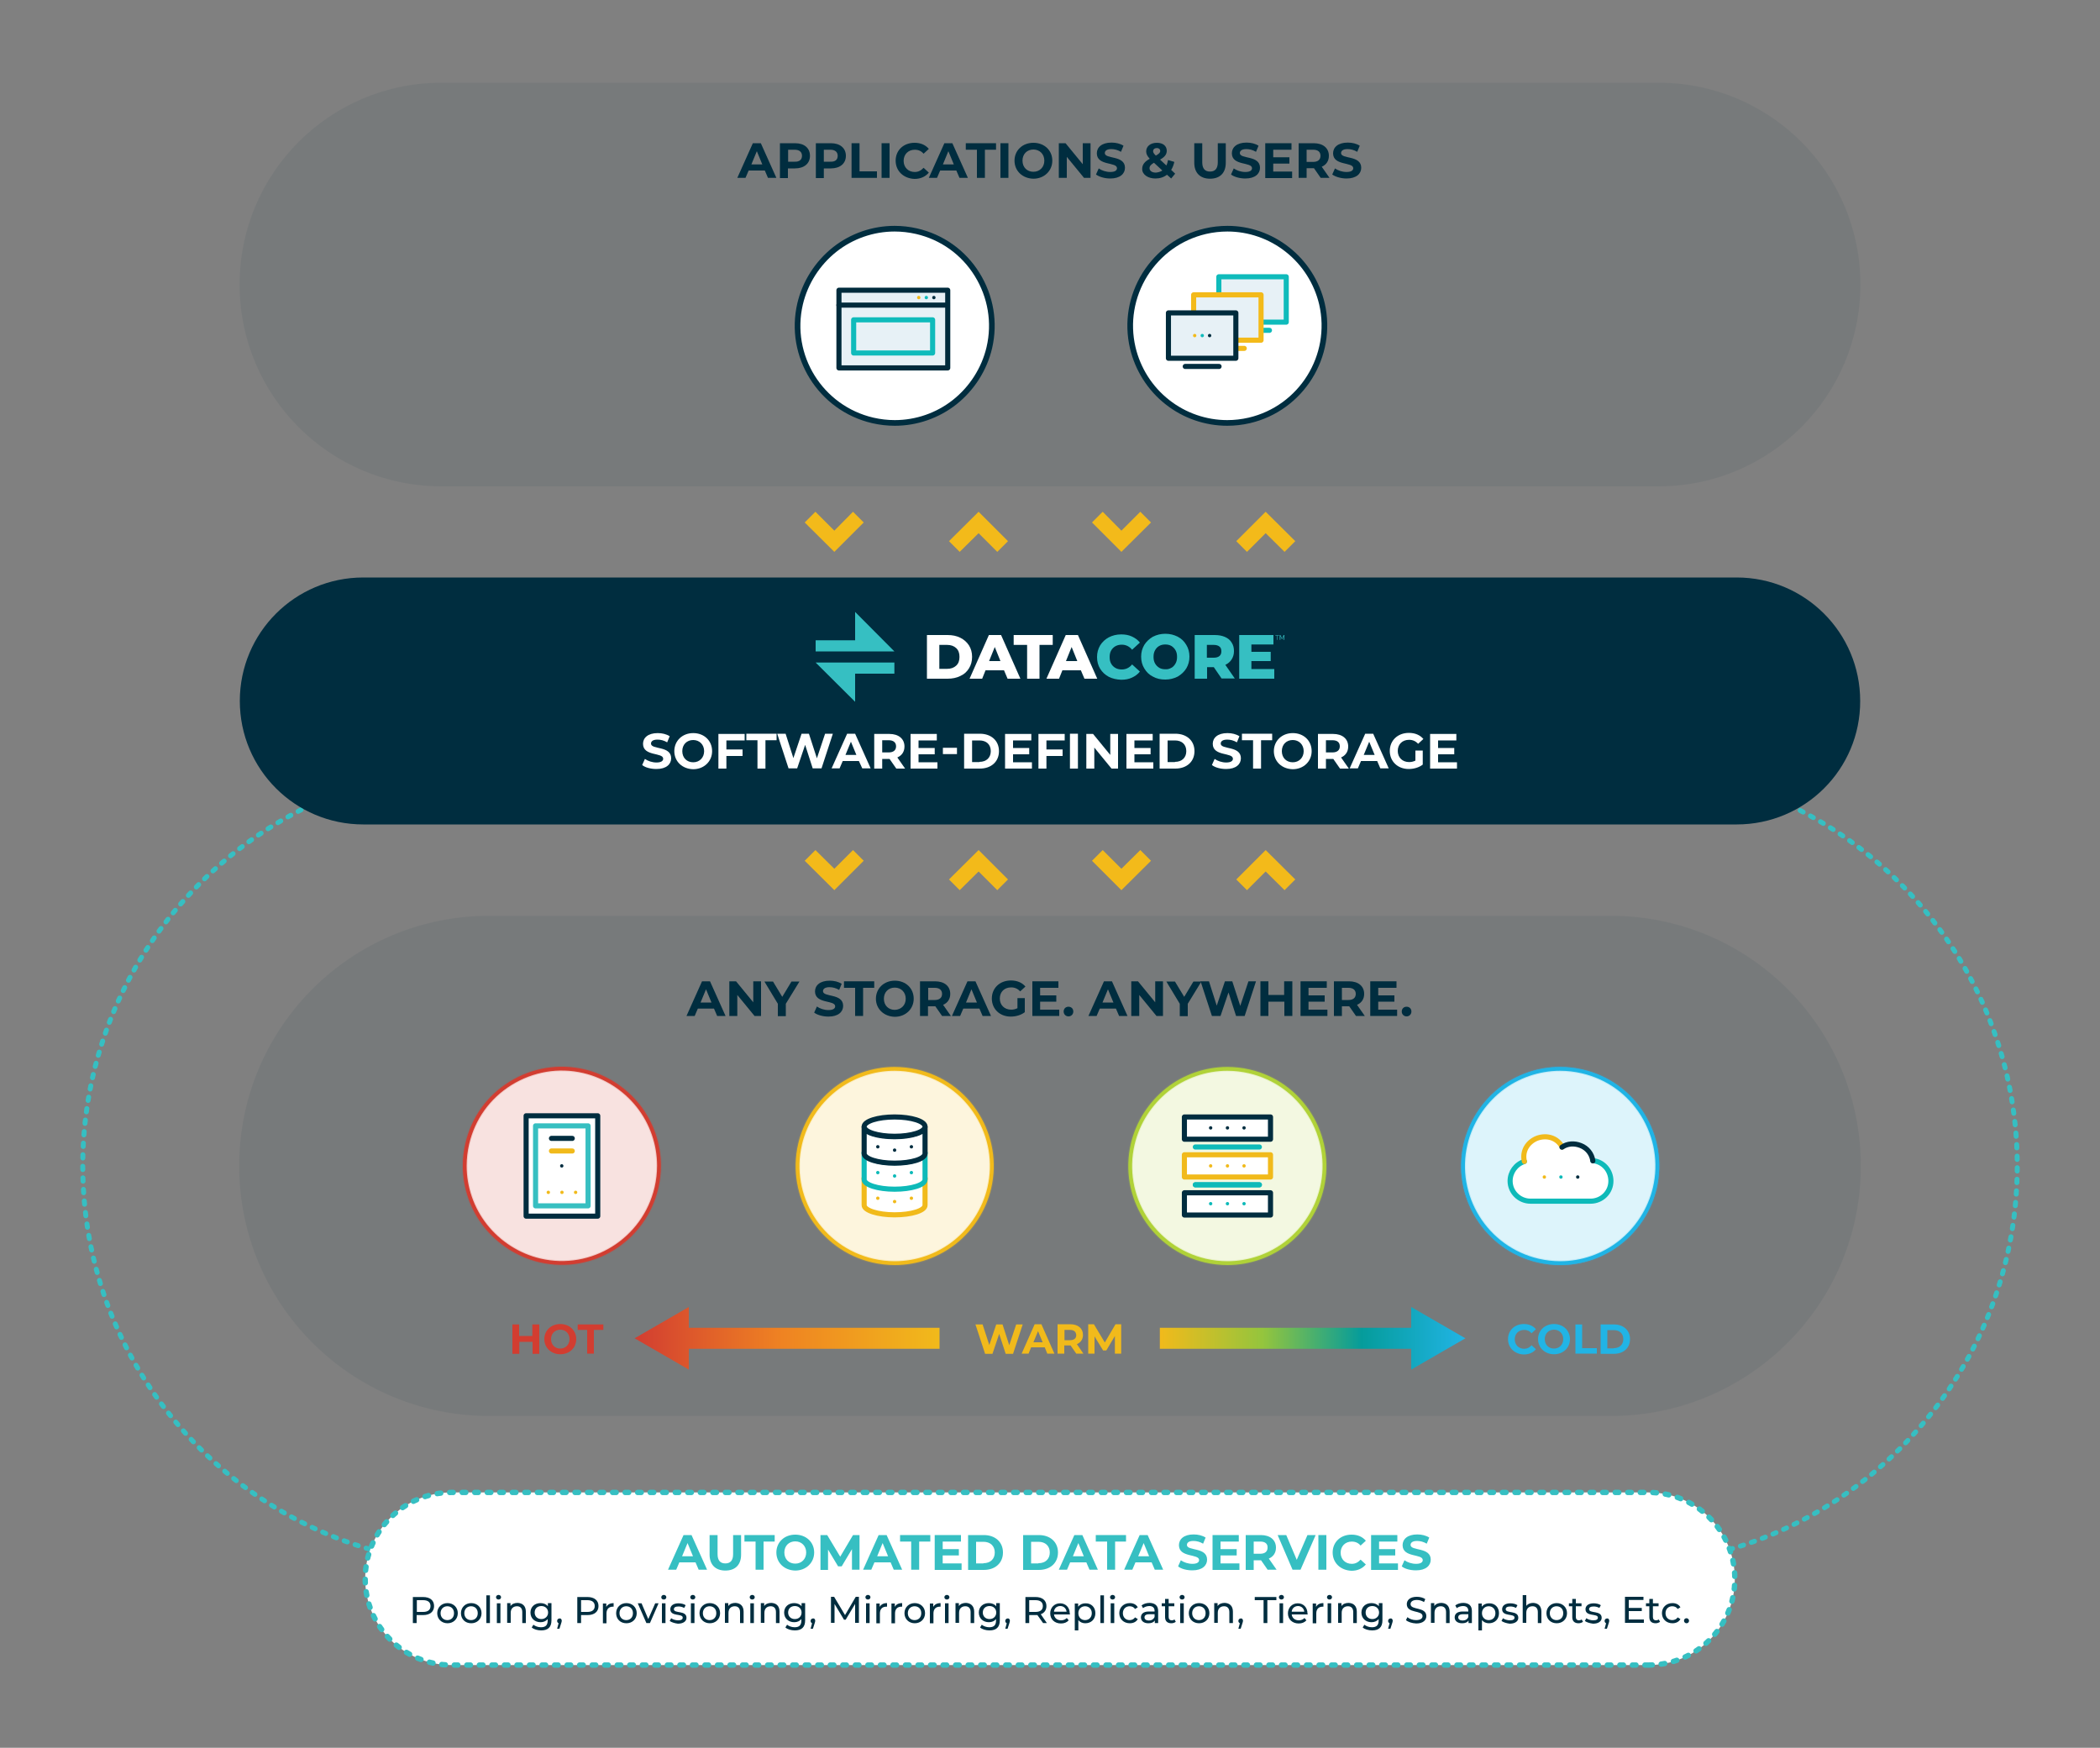 <?xml version="1.0" encoding="UTF-8"?> <!-- Generator: Adobe Illustrator 24.3.0, SVG Export Plug-In . SVG Version: 6.00 Build 0) --> <svg xmlns="http://www.w3.org/2000/svg" xmlns:xlink="http://www.w3.org/1999/xlink" version="1.1" x="0px" y="0px" viewBox="0 0 1000 832.3" style="enable-background:new 0 0 1000 832.3;" xml:space="preserve"><rect x="0" y="0" width="1000" height="832.3" fill="#808080" stroke="none"/> <style type="text/css"> .st0{fill:none;stroke:#36BFC2;stroke-width:2.36;stroke-linecap:round;stroke-miterlimit:10;stroke-dasharray:1.575,3.937;} .st1{opacity:7.000000e-02;fill:#002D3F;} .st2{fill:#FFFFFF;stroke:#002D3F;stroke-width:2.695;stroke-linecap:round;stroke-linejoin:round;stroke-miterlimit:10;} .st3{fill:#E7F1F6;stroke:#002B3C;stroke-width:2.43;stroke-linecap:round;stroke-linejoin:round;stroke-miterlimit:10;} .st4{fill:#E7F1F6;stroke:#0FBBBB;stroke-width:2.43;stroke-linecap:round;stroke-linejoin:round;stroke-miterlimit:10;} .st5{fill:#F3BA1A;} .st6{fill:#002D3F;} .st7{fill:#0FBBBB;} .st8{fill:#F6F7F9;} .st9{fill:#E7F1F6;stroke:#F3BA1A;stroke-width:2.43;stroke-linecap:round;stroke-linejoin:round;stroke-miterlimit:10;} .st10{fill:#FFFFFF;stroke:#002D3F;stroke-width:2.43;stroke-linecap:round;stroke-linejoin:round;stroke-miterlimit:10;} .st11{fill:#FFFFFF;} .st12{fill:#36BFC2;} .st13{fill:#FFFFFF;stroke:#D23D31;stroke-width:1.797;stroke-miterlimit:10;} .st14{opacity:0.15;fill:#D23D31;stroke:#D23D31;stroke-width:2.678;stroke-miterlimit:10;} .st15{fill:#FFFFFF;stroke:#002D3F;stroke-width:2.43;stroke-linecap:round;stroke-linejoin:round;stroke-miterlimit:10;} .st16{fill:none;stroke:#37BFC1;stroke-width:2.43;stroke-linecap:round;stroke-linejoin:round;stroke-miterlimit:10;} .st17{fill:none;stroke:#002D3F;stroke-width:2.43;stroke-linecap:round;stroke-linejoin:round;stroke-miterlimit:10;} .st18{fill:none;stroke:#F1BA1B;stroke-width:2.43;stroke-linecap:round;stroke-linejoin:round;stroke-miterlimit:10;} .st19{fill:#F1BA1B;} .st20{fill:#FFFFFF;stroke:#F1BA1B;stroke-width:1.797;stroke-miterlimit:10;} .st21{opacity:0.15;fill:#F1BA1B;stroke:#F1BA1B;stroke-width:2.678;stroke-miterlimit:10;} .st22{fill-rule:evenodd;clip-rule:evenodd;fill:#FFFFFF;stroke:#F1BA1B;stroke-width:2.43;stroke-linecap:round;stroke-linejoin:round;stroke-miterlimit:10;} .st23{fill-rule:evenodd;clip-rule:evenodd;fill:#E7F0F5;stroke:#F1BA1B;stroke-width:2.43;stroke-linecap:round;stroke-linejoin:round;stroke-miterlimit:10;} .st24{fill-rule:evenodd;clip-rule:evenodd;fill:#FFFFFF;stroke:#0EBAB9;stroke-width:2.43;stroke-linecap:round;stroke-linejoin:round;stroke-miterlimit:10;} .st25{fill-rule:evenodd;clip-rule:evenodd;fill:#E7F0F5;stroke:#0EBAB9;stroke-width:2.43;stroke-linecap:round;stroke-linejoin:round;stroke-miterlimit:10;} .st26{fill-rule:evenodd;clip-rule:evenodd;fill:#FFFFFF;stroke:#002D3F;stroke-width:2.43;stroke-linecap:round;stroke-linejoin:round;stroke-miterlimit:10;} .st27{fill:#0EBAB9;} .st28{fill:#FFFFFF;stroke:#B0D238;stroke-width:1.797;stroke-miterlimit:10;} .st29{opacity:0.15;fill:#B0D238;stroke:#B0D238;stroke-width:2.678;stroke-miterlimit:10;} .st30{fill:none;stroke:#0EBAB9;stroke-width:2.43;stroke-linecap:round;stroke-linejoin:round;stroke-miterlimit:10;} .st31{fill:#FFFFFF;stroke:#F1BA1B;stroke-width:2.43;stroke-linecap:round;stroke-linejoin:round;stroke-miterlimit:10;} .st32{fill:#FFFFFF;stroke:#5992CD;stroke-width:1.797;stroke-miterlimit:10;} .st33{fill:#FFFFFF;stroke:#21B4E5;stroke-width:1.797;stroke-miterlimit:10;} .st34{opacity:0.15;fill:#21B4E5;stroke:#21B4E5;stroke-width:2.678;stroke-miterlimit:10;} .st35{fill:#FFFFFF;stroke:#36BFC2;stroke-width:2.558;stroke-linecap:round;stroke-miterlimit:10;stroke-dasharray:1.705,4.263;} .st36{fill:#21B4E5;} .st37{fill:#D23D31;} .st38{fill:url(#SVGID_1_);} .st39{fill:url(#SVGID_2_);} </style> <g id="Layer_2"> </g> <g id="Layer_1"> <g> <g> <path class="st0" d="M770.4,745.4H229.6c-105,0-190.2-85.2-190.2-190.2v0c0-105,85.2-190.2,190.2-190.2h540.8 c105,0,190.2,85.2,190.2,190.2v0C960.6,660.2,875.4,745.4,770.4,745.4z"></path> </g> <g> <path class="st1" d="M767,674.3H233c-65.8,0-119.1-53.3-119.1-119.1v0c0-65.8,53.3-119.1,119.1-119.1H767 c65.8,0,119.1,53.3,119.1,119.1v0C886.2,621,832.8,674.3,767,674.3z"></path> </g> <path class="st1" d="M789.8,231.6H210.2c-53.1,0-96.1-43-96.1-96.1v0c0-53.1,43-96.1,96.1-96.1h579.6c53.1,0,96.1,43,96.1,96.1v0 C885.9,188.5,842.9,231.6,789.8,231.6z"></path> <g> <path class="st2" d="M426,108.9c-10.3,0-20.4,3.5-28.5,9.9c-8.2,6.5-14.1,15.7-16.5,25.9c-5.8,24.8,9.7,49.7,34.6,55.5 c3.5,0.8,7,1.2,10.5,1.2c10.3,0,20.4-3.5,28.5-9.9c8.2-6.5,14.1-15.7,16.5-25.9c2.8-12,0.7-24.4-5.8-34.9 c-6.5-10.5-16.7-17.8-28.8-20.6C433,109.3,429.5,108.9,426,108.9L426,108.9"></path> <g> <rect x="399.5" y="138.2" class="st3" width="51.8" height="37"></rect> <line class="st3" x1="399.5" y1="145.3" x2="451.2" y2="145.3"></line> <rect x="406.5" y="152.3" class="st4" width="37.6" height="15.8"></rect> <circle class="st5" cx="437.5" cy="141.7" r="0.8"></circle> <circle class="st6" cx="444.7" cy="141.7" r="0.8"></circle> <circle class="st7" cx="441.1" cy="141.7" r="0.8"></circle> </g> </g> <g> <path class="st2" d="M584.5,108.9L584.5,108.9c-3.5,0-7.1,0.4-10.5,1.2c-12,2.8-22.2,10.1-28.8,20.6c-6.5,10.5-8.6,22.9-5.8,34.9 c2.4,10.2,8.2,19.4,16.5,25.9c8.1,6.4,18.2,9.9,28.5,9.9c3.5,0,7-0.4,10.5-1.2c24.8-5.8,40.3-30.7,34.6-55.5 c-2.4-10.2-8.2-19.4-16.5-25.9C604.9,112.4,594.8,108.9,584.5,108.9"></path> <g> <circle class="st8" cx="570.1" cy="166.8" r="0.5"></circle> <rect x="580.4" y="131.8" class="st4" width="32.1" height="21.6"></rect> <line class="st4" x1="588.4" y1="157.3" x2="604.5" y2="157.3"></line> <rect x="568.4" y="140.4" class="st9" width="32.1" height="21.6"></rect> <line class="st9" x1="576.4" y1="165.9" x2="592.5" y2="165.9"></line> <rect x="556.4" y="149" class="st3" width="32.1" height="21.6"></rect> <g> <circle class="st5" cx="568.9" cy="159.8" r="0.8"></circle> <circle class="st6" cx="576" cy="159.8" r="0.8"></circle> <circle class="st7" cx="572.5" cy="159.8" r="0.8"></circle> </g> <line class="st10" x1="564.4" y1="174.5" x2="580.5" y2="174.5"></line> </g> </g> <g> <g> <path class="st6" d="M364.2,81.2h-7.7l-1.5,3.5h-3.9l7.4-16.5h3.8l7.4,16.5h-4L364.2,81.2z M363,78.3l-2.6-6.3l-2.6,6.3H363z"></path> <path class="st6" d="M385.7,74.2c0,3.7-2.8,6-7.2,6h-3.3v4.6h-3.8V68.2h7.2C383,68.2,385.7,70.5,385.7,74.2z M381.9,74.2 c0-1.8-1.2-2.9-3.5-2.9h-3.1v5.7h3.1C380.7,77.1,381.9,76,381.9,74.2z"></path> <path class="st6" d="M402.8,74.2c0,3.7-2.8,6-7.2,6h-3.3v4.6h-3.8V68.2h7.2C400,68.2,402.8,70.5,402.8,74.2z M398.9,74.2 c0-1.8-1.2-2.9-3.5-2.9h-3.1v5.7h3.1C397.8,77.1,398.9,76,398.9,74.2z"></path> <path class="st6" d="M405.5,68.2h3.8v13.4h8.3v3.1h-12.1V68.2z"></path> <path class="st6" d="M419.8,68.2h3.8v16.5h-3.8V68.2z"></path> <path class="st6" d="M426.5,76.5c0-5,3.8-8.5,9-8.5c2.9,0,5.2,1,6.8,2.9l-2.5,2.3c-1.1-1.3-2.5-1.9-4.2-1.9 c-3.1,0-5.3,2.2-5.3,5.3c0,3.1,2.2,5.3,5.3,5.3c1.7,0,3-0.7,4.2-2l2.5,2.3c-1.6,1.9-3.9,3-6.8,3C430.3,85,426.5,81.5,426.5,76.5 z"></path> <path class="st6" d="M455.4,81.2h-7.7l-1.5,3.5h-3.9l7.4-16.5h3.8l7.4,16.5h-4L455.4,81.2z M454.2,78.3l-2.6-6.3l-2.6,6.3H454.2 z"></path> <path class="st6" d="M465.2,71.3h-5.3v-3.1h14.4v3.1h-5.3v13.4h-3.8V71.3z"></path> <path class="st6" d="M476.4,68.2h3.8v16.5h-3.8V68.2z"></path> <path class="st6" d="M483.1,76.5c0-4.9,3.8-8.5,9-8.5c5.2,0,9,3.6,9,8.5c0,4.9-3.9,8.6-9,8.6C486.9,85,483.1,81.4,483.1,76.5z M497.3,76.5c0-3.1-2.2-5.3-5.2-5.3c-3,0-5.2,2.1-5.2,5.3s2.2,5.3,5.2,5.3C495.1,81.8,497.3,79.6,497.3,76.5z"></path> <path class="st6" d="M519.3,68.2v16.5h-3.1l-8.2-10v10h-3.8V68.2h3.2l8.2,10v-10H519.3z"></path> <path class="st6" d="M521.9,83.1l1.3-2.9c1.4,1,3.5,1.7,5.5,1.7c2.3,0,3.2-0.8,3.2-1.8c0-3.1-9.6-1-9.6-7.1c0-2.8,2.3-5.1,7-5.1 c2.1,0,4.2,0.5,5.7,1.5l-1.2,2.9c-1.5-0.9-3.1-1.3-4.6-1.3c-2.3,0-3.1,0.9-3.1,1.9c0,3,9.6,0.9,9.6,7c0,2.8-2.3,5.1-7,5.1 C526,85,523.4,84.2,521.9,83.1z"></path> <path class="st6" d="M557.7,85l-2-1.8c-1.5,1.2-3.4,1.8-5.5,1.8c-3.6,0-6.3-1.9-6.3-4.5c0-2.1,1.1-3.5,3.6-4.9 c-1.2-1.3-1.7-2.3-1.7-3.5c0-2.4,2-4.1,5.1-4.1c2.9,0,4.7,1.5,4.7,3.8c0,1.7-1,3-3.2,4.2l3,2.8c0.4-0.7,0.6-1.6,0.8-2.6l3,0.9 c-0.3,1.4-0.8,2.7-1.5,3.8l1.9,1.8L557.7,85z M553.5,81.2l-4-3.7c-1.5,0.9-2.1,1.6-2.1,2.6c0,1.2,1.1,2.1,3,2.1 C551.5,82.1,552.6,81.8,553.5,81.2z M549.1,72c0,0.6,0.3,1.1,1.3,2.1c1.6-0.9,2.1-1.5,2.1-2.2c0-0.8-0.6-1.4-1.6-1.4 C549.8,70.5,549.1,71.1,549.1,72z"></path> <path class="st6" d="M568.7,77.5v-9.3h3.8v9.1c0,3.1,1.4,4.4,3.7,4.4c2.3,0,3.7-1.3,3.7-4.4v-9.1h3.8v9.3c0,4.9-2.8,7.6-7.5,7.6 S568.7,82.3,568.7,77.5z"></path> <path class="st6" d="M586.2,83.1l1.3-2.9c1.4,1,3.5,1.7,5.5,1.7c2.3,0,3.2-0.8,3.2-1.8c0-3.1-9.6-1-9.6-7.1c0-2.8,2.3-5.1,7-5.1 c2.1,0,4.2,0.5,5.7,1.5l-1.2,2.9c-1.5-0.9-3.1-1.3-4.6-1.3c-2.3,0-3.1,0.9-3.1,1.9c0,3,9.6,0.9,9.6,7c0,2.8-2.3,5.1-7,5.1 C590.3,85,587.6,84.2,586.2,83.1z"></path> <path class="st6" d="M615.3,81.7v3.1h-12.8V68.2H615v3.1h-8.7v3.6h7.7v3h-7.7v3.8H615.3z"></path> <path class="st6" d="M628.9,84.7l-3.2-4.6h-0.2h-3.3v4.6h-3.8V68.2h7.2c4.4,0,7.2,2.3,7.2,6c0,2.5-1.3,4.3-3.4,5.2l3.7,5.3 H628.9z M625.3,71.3h-3.1v5.8h3.1c2.3,0,3.5-1.1,3.5-2.9C628.8,72.4,627.7,71.3,625.3,71.3z"></path> <path class="st6" d="M634.4,83.1l1.3-2.9c1.4,1,3.5,1.7,5.5,1.7c2.3,0,3.2-0.8,3.2-1.8c0-3.1-9.6-1-9.6-7.1c0-2.8,2.3-5.1,7-5.1 c2.1,0,4.2,0.5,5.7,1.5l-1.2,2.9c-1.5-0.9-3.1-1.3-4.6-1.3c-2.3,0-3.1,0.9-3.1,1.9c0,3,9.6,0.9,9.6,7c0,2.8-2.3,5.1-7,5.1 C638.6,85,635.9,84.2,634.4,83.1z"></path> </g> </g> <g> <path class="st6" d="M827,392.6H173c-32.5,0-58.8-26.3-58.8-58.8v0c0-32.5,26.3-58.8,58.8-58.8H827c32.5,0,58.8,26.3,58.8,58.8v0 C885.9,366.3,859.5,392.6,827,392.6z"></path> <g> <g> <g> <path class="st11" d="M305.8,364.3l1.3-2.9c1.4,1,3.5,1.7,5.5,1.7c2.3,0,3.2-0.8,3.2-1.8c0-3.1-9.6-1-9.6-7.1 c0-2.8,2.3-5.1,7-5.1c2.1,0,4.2,0.5,5.7,1.5l-1.2,2.9c-1.5-0.9-3.1-1.3-4.6-1.3c-2.3,0-3.1,0.9-3.1,1.9c0,3,9.6,0.9,9.6,7 c0,2.8-2.3,5.1-7,5.1C309.9,366.2,307.2,365.5,305.8,364.3z"></path> <path class="st11" d="M321.1,357.7c0-4.9,3.8-8.6,9-8.6c5.2,0,9,3.6,9,8.6c0,4.9-3.9,8.6-9,8.6 C324.9,366.2,321.1,362.6,321.1,357.7z M335.3,357.7c0-3.1-2.2-5.3-5.2-5.3c-3,0-5.2,2.1-5.2,5.3s2.2,5.3,5.2,5.3 C333.1,363,335.3,360.8,335.3,357.7z"></path> <path class="st11" d="M345.9,352.5v4.4h7.7v3.1h-7.7v6h-3.8v-16.5h12.5v3.1H345.9z"></path> <path class="st11" d="M360.7,352.5h-5.3v-3.1h14.4v3.1h-5.3V366h-3.8V352.5z"></path> <path class="st11" d="M396.6,349.4l-5.4,16.5H387l-3.6-11.2l-3.8,11.2h-4.1l-5.4-16.5h4l3.7,11.6l3.9-11.6h3.5l3.8,11.7 l3.9-11.7H396.6z"></path> <path class="st11" d="M409,362.4h-7.7l-1.5,3.5H396l7.4-16.5h3.8l7.4,16.5h-4L409,362.4z M407.8,359.5l-2.6-6.3l-2.6,6.3 H407.8z"></path> <path class="st11" d="M426.8,366l-3.2-4.6h-0.2h-3.3v4.6h-3.8v-16.5h7.2c4.4,0,7.2,2.3,7.2,6c0,2.5-1.3,4.3-3.4,5.2l3.7,5.3 H426.8z M423.2,352.5h-3.1v5.8h3.1c2.3,0,3.5-1.1,3.5-2.9C426.7,353.6,425.5,352.5,423.2,352.5z"></path> <path class="st11" d="M446.4,362.9v3.1h-12.8v-16.5h12.5v3.1h-8.7v3.6h7.7v3h-7.7v3.8H446.4z"></path> <path class="st11" d="M449,356.1h6.7v3H449V356.1z"></path> <path class="st11" d="M459.1,349.4h7.5c5.4,0,9.1,3.3,9.1,8.3c0,5-3.7,8.3-9.1,8.3h-7.5V349.4z M466.4,362.8 c3.3,0,5.4-2,5.4-5.1c0-3.2-2.1-5.1-5.4-5.1h-3.5v10.3H466.4z"></path> <path class="st11" d="M491.4,362.9v3.1h-12.8v-16.5h12.5v3.1h-8.7v3.6h7.7v3h-7.7v3.8H491.4z"></path> <path class="st11" d="M498.3,352.5v4.4h7.7v3.1h-7.7v6h-3.8v-16.5h12.5v3.1H498.3z"></path> <path class="st11" d="M509.5,349.4h3.8V366h-3.8V349.4z"></path> <path class="st11" d="M532.4,349.4V366h-3.1l-8.2-10v10h-3.8v-16.5h3.2l8.2,10v-10H532.4z"></path> <path class="st11" d="M549.2,362.9v3.1h-12.8v-16.5h12.5v3.1h-8.7v3.6h7.7v3h-7.7v3.8H549.2z"></path> <path class="st11" d="M552.2,349.4h7.5c5.4,0,9.1,3.3,9.1,8.3c0,5-3.7,8.3-9.1,8.3h-7.5V349.4z M559.5,362.8 c3.3,0,5.4-2,5.4-5.1c0-3.2-2.1-5.1-5.4-5.1h-3.5v10.3H559.5z"></path> <path class="st11" d="M577.1,364.3l1.3-2.9c1.4,1,3.5,1.7,5.5,1.7c2.3,0,3.2-0.8,3.2-1.8c0-3.1-9.6-1-9.6-7.1 c0-2.8,2.3-5.1,7-5.1c2.1,0,4.2,0.5,5.7,1.5l-1.2,2.9c-1.5-0.9-3.1-1.3-4.6-1.3c-2.3,0-3.1,0.9-3.1,1.9c0,3,9.6,0.9,9.6,7 c0,2.8-2.3,5.1-7,5.1C581.2,366.2,578.6,365.5,577.1,364.3z"></path> <path class="st11" d="M596.7,352.5h-5.3v-3.1h14.4v3.1h-5.3V366h-3.8V352.5z"></path> <path class="st11" d="M606.6,357.7c0-4.9,3.8-8.6,9-8.6c5.2,0,9,3.6,9,8.6c0,4.9-3.9,8.6-9,8.6 C610.4,366.2,606.6,362.6,606.6,357.7z M620.8,357.7c0-3.1-2.2-5.3-5.2-5.3c-3,0-5.2,2.1-5.2,5.3s2.2,5.3,5.2,5.3 C618.6,363,620.8,360.8,620.8,357.7z"></path> <path class="st11" d="M638.1,366l-3.2-4.6h-0.2h-3.3v4.6h-3.8v-16.5h7.2c4.4,0,7.2,2.3,7.2,6c0,2.5-1.3,4.3-3.4,5.2l3.7,5.3 H638.1z M634.5,352.5h-3.1v5.8h3.1c2.3,0,3.5-1.1,3.5-2.9C638,353.6,636.9,352.5,634.5,352.5z"></path> <path class="st11" d="M655.8,362.4h-7.7l-1.5,3.5h-3.9l7.4-16.5h3.8l7.4,16.5h-4L655.8,362.4z M654.6,359.5l-2.6-6.3l-2.6,6.3 H654.6z"></path> <path class="st11" d="M674,357.4h3.5v6.7c-1.8,1.4-4.3,2.1-6.7,2.1c-5.2,0-9-3.6-9-8.6c0-5,3.8-8.6,9.1-8.6 c2.9,0,5.3,1,6.9,2.9l-2.5,2.3c-1.2-1.3-2.6-1.9-4.3-1.9c-3.2,0-5.4,2.1-5.4,5.3c0,3.1,2.2,5.3,5.4,5.3c1,0,2-0.2,3-0.7V357.4 z"></path> <path class="st11" d="M693.8,362.9v3.1H681v-16.5h12.5v3.1h-8.7v3.6h7.7v3h-7.7v3.8H693.8z"></path> </g> </g> </g> </g> <g> <g> <g> <polygon class="st12" points="388.4,310.2 388.4,304.9 407.2,304.9 407.2,291.4 425.9,310.2 "></polygon> <polygon class="st12" points="388.4,315.5 407.2,334.2 407.2,320.8 425.9,320.8 425.9,315.5 "></polygon> </g> <g> <path class="st11" d="M441.4,302.4h9.8c2.3,0,4.3,0.4,6.1,1.3s3.1,2.1,4.1,3.6c1,1.6,1.5,3.4,1.5,5.5c0,2.1-0.5,3.9-1.5,5.5 c-1,1.6-2.3,2.8-4.1,3.6c-1.8,0.9-3.8,1.3-6.1,1.3h-9.8V302.4z M451,318.5c1.8,0,3.2-0.5,4.3-1.5s1.6-2.4,1.6-4.2 c0-1.8-0.5-3.2-1.6-4.2c-1.1-1-2.5-1.5-4.3-1.5h-3.7v11.4H451z"></path> <path class="st11" d="M478.1,319.2h-8.8l-1.6,4h-6l9.2-20.8h5.8l9.2,20.8h-6.1L478.1,319.2z M476.4,314.8l-2.7-6.7l-2.7,6.7 H476.4z"></path> <path class="st11" d="M489.1,307.1h-6.4v-4.7h18.6v4.7H495v16.1h-5.9V307.1z"></path> <path class="st11" d="M514.7,319.2h-8.8l-1.6,4h-6l9.2-20.8h5.8l9.2,20.8h-6.1L514.7,319.2z M513,314.8l-2.7-6.7l-2.7,6.7H513z "></path> <path class="st12" d="M528,322.3c-1.7-0.9-3.1-2.2-4.1-3.8c-1-1.6-1.5-3.5-1.5-5.6c0-2.1,0.5-3.9,1.5-5.6 c1-1.6,2.4-2.9,4.1-3.8c1.7-0.9,3.7-1.4,5.9-1.4c1.9,0,3.6,0.3,5.1,1c1.5,0.7,2.8,1.6,3.8,2.9l-3.7,3.4c-1.3-1.6-3-2.4-4.9-2.4 c-1.1,0-2.1,0.2-3,0.7c-0.9,0.5-1.6,1.2-2.1,2.1c-0.5,0.9-0.7,1.9-0.7,3.1c0,1.2,0.2,2.2,0.7,3.1c0.5,0.9,1.2,1.6,2.1,2.1 c0.9,0.5,1.9,0.7,3,0.7c1.9,0,3.6-0.8,4.9-2.4l3.7,3.4c-1,1.3-2.3,2.2-3.8,2.9c-1.5,0.7-3.2,1-5.1,1 C531.7,323.6,529.8,323.2,528,322.3z"></path> <path class="st12" d="M549,322.2c-1.8-0.9-3.1-2.2-4.1-3.9c-1-1.6-1.5-3.5-1.5-5.6c0-2.1,0.5-3.9,1.5-5.6 c1-1.6,2.4-2.9,4.1-3.9c1.8-0.9,3.7-1.4,5.9-1.4s4.2,0.5,5.9,1.4c1.8,0.9,3.1,2.2,4.1,3.9c1,1.6,1.5,3.5,1.5,5.6 c0,2.1-0.5,3.9-1.5,5.6c-1,1.6-2.4,2.9-4.1,3.9c-1.8,0.9-3.7,1.4-5.9,1.4S550.8,323.2,549,322.2z M557.8,318 c0.9-0.5,1.5-1.2,2-2.1c0.5-0.9,0.7-1.9,0.7-3.1c0-1.2-0.2-2.2-0.7-3.1c-0.5-0.9-1.2-1.6-2-2.1c-0.9-0.5-1.8-0.7-2.9-0.7 c-1.1,0-2,0.2-2.9,0.7c-0.9,0.5-1.5,1.2-2,2.1c-0.5,0.9-0.7,1.9-0.7,3.1c0,1.2,0.2,2.2,0.7,3.1c0.5,0.9,1.2,1.6,2,2.1 c0.9,0.5,1.8,0.7,2.9,0.7C556,318.8,556.9,318.5,557.8,318z"></path> <path class="st12" d="M578,317.7h-3.2v5.5h-5.9v-20.8h9.5c1.9,0,3.5,0.3,4.9,0.9c1.4,0.6,2.5,1.5,3.2,2.7 c0.8,1.2,1.1,2.5,1.1,4.1c0,1.5-0.4,2.8-1.1,3.9c-0.7,1.1-1.7,2-3,2.6l4.5,6.5h-6.3L578,317.7z M580.7,307.9 c-0.6-0.5-1.5-0.8-2.7-0.8h-3.3v6.1h3.3c1.2,0,2.1-0.3,2.7-0.8c0.6-0.5,0.9-1.3,0.9-2.2S581.4,308.4,580.7,307.9z"></path> <path class="st12" d="M606.8,318.7v4.5h-16.7v-20.8h16.3v4.5h-10.5v3.5h9.2v4.4h-9.2v3.8H606.8z"></path> </g> </g> <g> <path class="st12" d="M608.4,304.7h-0.3v-2h-0.8v-0.2h1.8v0.2h-0.8V304.7z"></path> <path class="st12" d="M609.7,302.9v1.8h-0.3v-2.3h0.3l0.8,1.6l0.8-1.6h0.3v2.3h-0.3v-1.8l-0.7,1.4h-0.2L609.7,302.9z"></path> </g> </g> <g> <polygon class="st5" points="616.8,257.7 611.7,262.8 602.7,253.9 593.8,262.8 588.7,257.7 602.7,243.7 "></polygon> <polygon class="st5" points="480,257.7 474.9,262.8 466,253.9 457,262.8 451.9,257.7 466,243.7 "></polygon> <polygon class="st5" points="383.2,248.8 388.3,243.7 397.3,252.7 406.2,243.7 411.3,248.8 397.3,262.8 "></polygon> <polygon class="st5" points="520,248.8 525.1,243.7 534,252.7 543,243.7 548.1,248.8 534,262.8 "></polygon> </g> <g> <polygon class="st5" points="616.8,418.8 611.7,423.9 602.7,415 593.8,423.9 588.7,418.8 602.7,404.8 "></polygon> <polygon class="st5" points="480,418.8 474.9,423.9 466,415 457,423.9 451.9,418.8 466,404.8 "></polygon> <polygon class="st5" points="383.2,409.9 388.3,404.8 397.3,413.7 406.2,404.8 411.3,409.9 397.3,423.9 "></polygon> <polygon class="st5" points="520,409.9 525.1,404.8 534,413.7 543,404.8 548.1,409.9 534,423.9 "></polygon> </g> <g> <g> <path class="st13" d="M221.3,555.2c0,10.3,3.5,20.4,9.9,28.5c6.5,8.2,15.7,14.1,25.9,16.5c24.8,5.8,49.7-9.7,55.5-34.6 c0.8-3.5,1.2-7,1.2-10.5c0-10.3-3.5-20.4-9.9-28.5c-6.5-8.2-15.7-14.1-25.9-16.5c-12-2.8-24.4-0.7-34.9,5.8 c-10.5,6.5-17.8,16.7-20.6,28.8C221.7,548.2,221.3,551.7,221.3,555.2L221.3,555.2 M221.3,555.2c0,10.3,3.5,20.4,9.9,28.5 c6.5,8.2,15.7,14.1,25.9,16.5c24.8,5.8,49.7-9.7,55.5-34.6c0.8-3.5,1.2-7,1.2-10.5c0-10.3-3.5-20.4-9.9-28.5 c-6.5-8.2-15.7-14.1-25.9-16.5c-12-2.8-24.4-0.7-34.9,5.8c-10.5,6.5-17.8,16.7-20.6,28.8C221.7,548.2,221.3,551.7,221.3,555.2 L221.3,555.2"></path> <path class="st14" d="M221.3,555.2c0,10.3,3.5,20.4,9.9,28.5c6.5,8.2,15.7,14.1,25.9,16.5c24.8,5.8,49.7-9.7,55.5-34.6 c0.8-3.5,1.2-7,1.2-10.5c0-10.3-3.5-20.4-9.9-28.5c-6.5-8.2-15.7-14.1-25.9-16.5c-12-2.8-24.4-0.7-34.9,5.8 c-10.5,6.5-17.8,16.7-20.6,28.8C221.7,548.2,221.3,551.7,221.3,555.2L221.3,555.2 M221.3,555.2c0,10.3,3.5,20.4,9.9,28.5 c6.5,8.2,15.7,14.1,25.9,16.5c24.8,5.8,49.7-9.7,55.5-34.6c0.8-3.5,1.2-7,1.2-10.5c0-10.3-3.5-20.4-9.9-28.5 c-6.5-8.2-15.7-14.1-25.9-16.5c-12-2.8-24.4-0.7-34.9,5.8c-10.5,6.5-17.8,16.7-20.6,28.8C221.7,548.2,221.3,551.7,221.3,555.2 L221.3,555.2"></path> <g> <rect x="243.7" y="538.1" transform="matrix(-1.836970e-16 1 -1 -1.836970e-16 822.735 287.636)" class="st15" width="47.8" height="34.1"></rect> <g> <circle class="st6" cx="267.5" cy="555.2" r="0.8"></circle> </g> <g> <rect x="248.5" y="542.7" transform="matrix(-1.836970e-16 1 -1 -1.836970e-16 822.736 287.636)" class="st16" width="38.1" height="25"></rect> </g> </g> <line class="st17" x1="262.6" y1="542.1" x2="272.5" y2="542.1"></line> <line class="st18" x1="262.6" y1="548.1" x2="272.5" y2="548.1"></line> </g> <g> <circle class="st19" cx="267.6" cy="567.8" r="0.8"></circle> <circle class="st19" cx="261.1" cy="567.8" r="0.8"></circle> <circle class="st19" cx="274.1" cy="567.8" r="0.8"></circle> </g> </g> <g> <path class="st20" d="M426,509c-10.3,0-20.4,3.5-28.5,9.9c-8.2,6.5-14.1,15.7-16.5,25.9c-5.8,24.8,9.7,49.7,34.6,55.5 c3.5,0.8,7,1.2,10.5,1.2c10.3,0,20.4-3.5,28.5-9.9c8.2-6.5,14.1-15.7,16.5-25.9c2.8-12,0.7-24.4-5.8-34.9 c-6.5-10.5-16.7-17.8-28.8-20.6C433,509.4,429.5,509,426,509L426,509"></path> <path class="st21" d="M426,509c-10.3,0-20.4,3.5-28.5,9.9c-8.2,6.5-14.1,15.7-16.5,25.9c-5.8,24.8,9.7,49.7,34.6,55.5 c3.5,0.8,7,1.2,10.5,1.2c10.3,0,20.4-3.5,28.5-9.9c8.2-6.5,14.1-15.7,16.5-25.9c2.8-12,0.7-24.4-5.8-34.9 c-6.5-10.5-16.7-17.8-28.8-20.6C433,509.4,429.5,509,426,509L426,509"></path> <g> <g> <g> <path class="st22" d="M411.5,561.3c0,2.6,6.5,4.6,14.5,4.6c8,0,14.5-2.1,14.5-4.6l0,12.6c0,2.6-6.5,4.6-14.5,4.6 c-8,0-14.5-2.1-14.5-4.6L411.5,561.3z"></path> <ellipse class="st23" cx="426" cy="561.1" rx="14.5" ry="4.6"></ellipse> </g> </g> <g> <g> <path class="st24" d="M411.5,549.1c0,2.6,6.5,4.6,14.5,4.6c8,0,14.5-2.1,14.5-4.6l0,12.6c0,2.6-6.5,4.6-14.5,4.6 c-8,0-14.5-2.1-14.5-4.6L411.5,549.1z"></path> <ellipse class="st25" cx="426" cy="548.9" rx="14.5" ry="4.6"></ellipse> </g> </g> <g> <g> <path class="st26" d="M411.5,536.7c0,2.6,6.5,4.6,14.5,4.6c8,0,14.5-2.1,14.5-4.6l0,12.6c0,2.6-6.5,4.6-14.5,4.6 c-8,0-14.5-2.1-14.5-4.6L411.5,536.7z"></path> <ellipse class="st26" cx="426" cy="536.5" rx="14.5" ry="4.6"></ellipse> </g> </g> <g> <circle class="st6" cx="426" cy="547.7" r="0.8"></circle> <circle class="st6" cx="418" cy="546.1" r="0.8"></circle> <circle class="st6" cx="434" cy="546.1" r="0.8"></circle> </g> <g> <circle class="st27" cx="426" cy="560" r="0.8"></circle> <circle class="st27" cx="418" cy="558.4" r="0.8"></circle> <circle class="st27" cx="434" cy="558.4" r="0.8"></circle> </g> <g> <circle class="st19" cx="426" cy="572.2" r="0.8"></circle> <circle class="st19" cx="418" cy="570.6" r="0.8"></circle> <circle class="st19" cx="434" cy="570.6" r="0.8"></circle> </g> </g> </g> <g> <path class="st28" d="M584.4,509c-10.3,0-20.4,3.5-28.5,9.9c-8.2,6.5-14.1,15.7-16.5,25.9c-5.8,24.8,9.7,49.7,34.6,55.5 c3.5,0.8,7,1.2,10.5,1.2c10.3,0,20.4-3.5,28.5-9.9c8.2-6.5,14.1-15.7,16.5-25.9c2.8-12,0.7-24.4-5.8-34.9 c-6.5-10.5-16.7-17.8-28.8-20.6C591.5,509.4,587.9,509,584.4,509L584.4,509"></path> <path class="st29" d="M584.4,509c-10.3,0-20.4,3.5-28.5,9.9c-8.2,6.5-14.1,15.7-16.5,25.9c-5.8,24.8,9.7,49.7,34.6,55.5 c3.5,0.8,7,1.2,10.5,1.2c10.3,0,20.4-3.5,28.5-9.9c8.2-6.5,14.1-15.7,16.5-25.9c2.8-12,0.7-24.4-5.8-34.9 c-6.5-10.5-16.7-17.8-28.8-20.6C591.5,509.4,587.9,509,584.4,509L584.4,509"></path> <g> <line class="st30" x1="569.2" y1="564.2" x2="599.7" y2="564.2"></line> <line class="st30" x1="569.2" y1="546.2" x2="599.7" y2="546.2"></line> <rect x="564" y="531.9" class="st15" width="41" height="10.6"></rect> <line class="st30" x1="569.2" y1="564.2" x2="599.7" y2="564.2"></line> <rect x="564" y="549.9" class="st31" width="41" height="10.6"></rect> <rect x="564" y="568" class="st15" width="41" height="10.6"></rect> <g> <circle class="st19" cx="584.5" cy="555.2" r="0.8"></circle> <circle class="st19" cx="576.5" cy="555.2" r="0.8"></circle> <circle class="st19" cx="592.4" cy="555.2" r="0.8"></circle> </g> <g> <circle class="st6" cx="584.5" cy="537.1" r="0.8"></circle> <circle class="st6" cx="576.5" cy="537.1" r="0.8"></circle> <circle class="st6" cx="592.4" cy="537.1" r="0.8"></circle> </g> <g> <circle class="st27" cx="584.5" cy="573.2" r="0.8"></circle> <circle class="st27" cx="576.5" cy="573.2" r="0.8"></circle> <circle class="st27" cx="592.4" cy="573.2" r="0.8"></circle> </g> </g> </g> <g> <g> <path class="st32" d="M742.9,509c-10.3,0-20.4,3.5-28.5,9.9c-8.2,6.5-14.1,15.7-16.5,25.9c-5.8,24.8,9.7,49.7,34.6,55.5 c3.5,0.8,7,1.2,10.5,1.2c10.3,0,20.4-3.5,28.5-9.9c8.2-6.5,14.1-15.7,16.5-25.9c2.8-12,0.7-24.4-5.8-34.9 c-6.5-10.5-16.7-17.8-28.8-20.6C749.9,509.4,746.4,509,742.9,509L742.9,509"></path> <g> <g> <path class="st30" d="M758.5,552.7c5,0.5,8.6,4.7,8.6,9.7c0,5.3-4.3,9.6-9.7,9.6h-28.6c-5.3,0-9.7-4.3-9.7-9.6 c0-4.2,2.7-8,6.8-9.3l0,0"></path> </g> <path class="st18" d="M725.9,553.1c-1.2-4.9,1.5-9.3,6.1-11.1c4.5-1.6,9.5-0.3,11.9,4.2"></path> <path class="st17" d="M743.8,546.3c2.6-1.8,5.9-2,8.9-0.8c3.1,1.2,5.3,3.9,5.8,7.3"></path> </g> </g> <g> <path class="st33" d="M742.9,509c-10.3,0-20.4,3.5-28.5,9.9c-8.2,6.5-14.1,15.7-16.5,25.9c-5.8,24.8,9.7,49.7,34.6,55.5 c3.5,0.8,7,1.2,10.5,1.2c10.3,0,20.4-3.5,28.5-9.9c8.2-6.5,14.1-15.7,16.5-25.9c2.8-12,0.7-24.4-5.8-34.9 c-6.5-10.5-16.7-17.8-28.8-20.6C749.9,509.4,746.4,509,742.9,509L742.9,509"></path> <path class="st34" d="M742.9,509c-10.3,0-20.4,3.5-28.5,9.9c-8.2,6.5-14.1,15.7-16.5,25.9c-5.8,24.8,9.7,49.7,34.6,55.5 c3.5,0.8,7,1.2,10.5,1.2c10.3,0,20.4-3.5,28.5-9.9c8.2-6.5,14.1-15.7,16.5-25.9c2.8-12,0.7-24.4-5.8-34.9 c-6.5-10.5-16.7-17.8-28.8-20.6C749.9,509.4,746.4,509,742.9,509L742.9,509"></path> <g> <path class="st11" d="M758.5,552.7c-0.5-3.4-2.7-6.1-5.8-7.3c-2.8-1.1-5.9-1-8.3,0.5l-0.9-0.5l-0.1,0c-2.6-3.9-7.2-5-11.4-3.4 c-4.6,1.8-7.3,6.2-6.1,11.1l0,0c-4,1.3-6.8,5.1-6.8,9.3c0,5.3,4.5,9.6,9.7,9.6h28.6c5.4,0,9.7-4.3,9.7-9.6 C767.2,557.5,763.5,553.3,758.5,552.7z"></path> <g> <path class="st30" d="M758.5,552.7c5,0.5,8.6,4.7,8.6,9.7c0,5.3-4.3,9.6-9.7,9.6h-28.6c-5.3,0-9.7-4.3-9.7-9.6 c0-4.2,2.7-8,6.8-9.3l0,0"></path> </g> <path class="st18" d="M725.9,553.1c-1.2-4.9,1.5-9.3,6.1-11.1c4.5-1.6,9.5-0.3,11.9,4.2"></path> <path class="st17" d="M743.8,546.3c2.6-1.8,5.9-2,8.9-0.8c3.1,1.2,5.3,3.9,5.8,7.3"></path> </g> </g> <g> <circle class="st27" cx="743.3" cy="560.5" r="0.8"></circle> <circle class="st19" cx="735.4" cy="560.5" r="0.8"></circle> <circle class="st6" cx="751.3" cy="560.5" r="0.8"></circle> </g> </g> <g> <path class="st35" d="M785,792.9H215c-22.7,0-41.1-18.4-41.1-41.1v0c0-22.7,18.4-41.1,41.1-41.1H785c22.7,0,41.1,18.4,41.1,41.1 v0C826.2,774.5,807.8,792.9,785,792.9z"></path> <g> <g> <path class="st12" d="M331.2,744h-7.7l-1.5,3.5h-3.9l7.4-16.5h3.8l7.4,16.5h-4L331.2,744z M330,741.1l-2.6-6.3l-2.6,6.3H330z"></path> <path class="st12" d="M337.9,740.3V731h3.8v9.1c0,3.1,1.4,4.4,3.7,4.4c2.3,0,3.7-1.3,3.7-4.4V731h3.8v9.3 c0,4.9-2.8,7.6-7.5,7.6S337.9,745.1,337.9,740.3z"></path> <path class="st12" d="M359.8,734.1h-5.3V731h14.4v3.1h-5.3v13.4h-3.8V734.1z"></path> <path class="st12" d="M369.7,739.3c0-4.9,3.8-8.5,9-8.5c5.2,0,9,3.6,9,8.5c0,4.9-3.9,8.6-9,8.6 C373.5,747.8,369.7,744.2,369.7,739.3z M383.9,739.3c0-3.1-2.2-5.3-5.2-5.3c-3,0-5.2,2.1-5.2,5.3s2.2,5.3,5.2,5.3 C381.7,744.6,383.9,742.4,383.9,739.3z"></path> <path class="st12" d="M405.7,747.6l0-9.9l-4.9,8.2h-1.7l-4.8-8v9.7h-3.6V731h3.2l6.2,10.3l6.1-10.3h3.1l0,16.5H405.7z"></path> <path class="st12" d="M424.1,744h-7.7l-1.5,3.5h-3.9l7.4-16.5h3.8l7.4,16.5h-4L424.1,744z M422.9,741.1l-2.6-6.3l-2.6,6.3 H422.9z"></path> <path class="st12" d="M433.9,734.1h-5.3V731h14.4v3.1h-5.3v13.4h-3.8V734.1z"></path> <path class="st12" d="M457.9,744.5v3.1h-12.8V731h12.5v3.1h-8.7v3.6h7.7v3h-7.7v3.8H457.9z"></path> <path class="st12" d="M461,731h7.5c5.4,0,9.1,3.3,9.1,8.3c0,5-3.7,8.3-9.1,8.3H461V731z M468.3,744.4c3.3,0,5.4-2,5.4-5.1 s-2.1-5.1-5.4-5.1h-3.5v10.3H468.3z"></path> <path class="st12" d="M487.2,731h7.5c5.4,0,9.1,3.3,9.1,8.3c0,5-3.7,8.3-9.1,8.3h-7.5V731z M494.5,744.4c3.3,0,5.4-2,5.4-5.1 s-2.1-5.1-5.4-5.1H491v10.3H494.5z"></path> <path class="st12" d="M517.3,744h-7.7l-1.5,3.5h-3.9l7.4-16.5h3.8l7.4,16.5h-4L517.3,744z M516.1,741.1l-2.6-6.3l-2.6,6.3 H516.1z"></path> <path class="st12" d="M527.1,734.1h-5.3V731h14.4v3.1H531v13.4h-3.8V734.1z"></path> <path class="st12" d="M548.4,744h-7.7l-1.5,3.5h-3.9l7.4-16.5h3.8l7.4,16.5h-4L548.4,744z M547.2,741.1l-2.6-6.3l-2.6,6.3 H547.2z"></path> <path class="st12" d="M561,745.9l1.3-2.9c1.4,1,3.5,1.7,5.5,1.7c2.3,0,3.2-0.8,3.2-1.8c0-3.1-9.6-1-9.6-7.1 c0-2.8,2.3-5.1,7-5.1c2.1,0,4.2,0.5,5.7,1.5l-1.2,2.9c-1.5-0.9-3.1-1.3-4.6-1.3c-2.3,0-3.1,0.9-3.1,1.9c0,3,9.6,0.9,9.6,7 c0,2.8-2.3,5.1-7,5.1C565.1,747.8,562.4,747.1,561,745.9z"></path> <path class="st12" d="M590.2,744.5v3.1h-12.8V731h12.5v3.1h-8.7v3.6h7.7v3h-7.7v3.8H590.2z"></path> <path class="st12" d="M603.7,747.6l-3.2-4.6h-0.2H597v4.6h-3.8V731h7.2c4.4,0,7.2,2.3,7.2,6c0,2.5-1.3,4.3-3.4,5.2l3.7,5.3 H603.7z M600.2,734.1H597v5.8h3.1c2.3,0,3.5-1.1,3.5-2.9C603.7,735.2,602.5,734.1,600.2,734.1z"></path> <path class="st12" d="M626.5,731l-7.2,16.5h-3.8l-7.1-16.5h4.1l5,11.8l5.1-11.8H626.5z"></path> <path class="st12" d="M627.8,731h3.8v16.5h-3.8V731z"></path> <path class="st12" d="M634.6,739.3c0-5,3.8-8.5,9-8.5c2.9,0,5.2,1,6.8,2.9l-2.5,2.3c-1.1-1.3-2.5-1.9-4.2-1.9 c-3.1,0-5.3,2.2-5.3,5.3c0,3.1,2.2,5.3,5.3,5.3c1.7,0,3-0.7,4.2-2l2.5,2.3c-1.6,1.9-3.9,3-6.8,3 C638.4,747.8,634.6,744.3,634.6,739.3z"></path> <path class="st12" d="M665.7,744.5v3.1h-12.8V731h12.5v3.1h-8.7v3.6h7.7v3h-7.7v3.8H665.7z"></path> <path class="st12" d="M667.5,745.9l1.3-2.9c1.4,1,3.5,1.7,5.5,1.7c2.3,0,3.2-0.8,3.2-1.8c0-3.1-9.6-1-9.6-7.1 c0-2.8,2.3-5.1,7-5.1c2.1,0,4.2,0.5,5.7,1.5l-1.2,2.9c-1.5-0.9-3.1-1.3-4.6-1.3c-2.3,0-3.1,0.9-3.1,1.9c0,3,9.6,0.9,9.6,7 c0,2.8-2.3,5.1-7,5.1C671.6,747.8,668.9,747.1,667.5,745.9z"></path> </g> <g> <g> <path class="st6" d="M206.7,764.8c0,2.7-2,4.3-5.2,4.3h-3.1v3.8h-1.8v-12.4h4.8C204.8,760.5,206.7,762.1,206.7,764.8z M205,764.8c0-1.8-1.2-2.8-3.5-2.8h-3v5.6h3C203.8,767.6,205,766.6,205,764.8z"></path> <path class="st6" d="M208.2,768.2c0-2.8,2.1-4.8,4.9-4.8c2.8,0,4.9,2,4.9,4.8c0,2.8-2.1,4.8-4.9,4.8 C210.3,773,208.2,771,208.2,768.2z M216.2,768.2c0-2-1.3-3.3-3.2-3.3c-1.8,0-3.2,1.3-3.2,3.3c0,2,1.4,3.3,3.2,3.3 C214.9,771.5,216.2,770.2,216.2,768.2z"></path> <path class="st6" d="M219.5,768.2c0-2.8,2.1-4.8,4.9-4.8c2.8,0,4.9,2,4.9,4.8c0,2.8-2.1,4.8-4.9,4.8 C221.5,773,219.5,771,219.5,768.2z M227.5,768.2c0-2-1.3-3.3-3.2-3.3c-1.8,0-3.2,1.3-3.2,3.3c0,2,1.4,3.3,3.2,3.3 C226.2,771.5,227.5,770.2,227.5,768.2z"></path> <path class="st6" d="M231.6,759.7h1.7v13.2h-1.7V759.7z"></path> <path class="st6" d="M236.2,760.6c0-0.6,0.5-1.1,1.2-1.1s1.2,0.5,1.2,1.1c0,0.6-0.5,1.1-1.2,1.1 C236.7,761.7,236.2,761.2,236.2,760.6z M236.6,763.5h1.7v9.4h-1.7V763.5z"></path> <path class="st6" d="M250.4,767.5v5.4h-1.7v-5.2c0-1.8-0.9-2.8-2.5-2.8c-1.8,0-3,1.1-3,3.1v4.8h-1.7v-9.4h1.6v1.4 c0.7-1,1.9-1.5,3.4-1.5C248.8,763.4,250.4,764.7,250.4,767.5z"></path> <path class="st6" d="M262.6,763.5v8.1c0,3.3-1.7,4.8-4.9,4.8c-1.7,0-3.5-0.5-4.5-1.4l0.8-1.3c0.9,0.7,2.2,1.2,3.6,1.2 c2.2,0,3.2-1,3.2-3.2V771c-0.8,1-2,1.5-3.4,1.5c-2.7,0-4.8-1.8-4.8-4.6s2.1-4.5,4.8-4.5c1.4,0,2.7,0.5,3.5,1.5v-1.5H262.6z M261,767.9c0-1.8-1.3-3.1-3.2-3.1c-1.9,0-3.2,1.2-3.2,3.1c0,1.8,1.3,3.1,3.2,3.1C259.6,771,261,769.7,261,767.9z"></path> <path class="st6" d="M267.5,771.8c0,0.4-0.1,0.6-0.3,1.3l-0.8,2.5h-1.1l0.7-2.6c-0.4-0.2-0.7-0.6-0.7-1.1 c0-0.7,0.5-1.2,1.2-1.2C267,770.6,267.5,771.1,267.5,771.8z"></path> <path class="st6" d="M285,764.8c0,2.7-2,4.3-5.2,4.3h-3.1v3.8h-1.8v-12.4h4.8C283,760.5,285,762.1,285,764.8z M283.2,764.8 c0-1.8-1.2-2.8-3.5-2.8h-3v5.6h3C282,767.6,283.2,766.6,283.2,764.8z"></path> <path class="st6" d="M292.2,763.4v1.7c-0.1,0-0.3,0-0.4,0c-1.8,0-3,1.1-3,3.2v4.7h-1.7v-9.4h1.6v1.6 C289.4,764,290.6,763.4,292.2,763.4z"></path> <path class="st6" d="M293.4,768.2c0-2.8,2.1-4.8,4.9-4.8c2.8,0,4.9,2,4.9,4.8c0,2.8-2.1,4.8-4.9,4.8 C295.4,773,293.4,771,293.4,768.2z M301.4,768.2c0-2-1.3-3.3-3.2-3.3c-1.8,0-3.2,1.3-3.2,3.3c0,2,1.4,3.3,3.2,3.3 C300.1,771.5,301.4,770.2,301.4,768.2z"></path> <path class="st6" d="M313.6,763.5l-4.1,9.4h-1.7l-4.1-9.4h1.8l3.2,7.5l3.3-7.5H313.6z"></path> <path class="st6" d="M314.9,760.6c0-0.6,0.5-1.1,1.2-1.1s1.2,0.5,1.2,1.1c0,0.6-0.5,1.1-1.2,1.1 C315.3,761.7,314.9,761.2,314.9,760.6z M315.2,763.5h1.7v9.4h-1.7V763.5z"></path> <path class="st6" d="M318.9,771.9l0.7-1.3c0.8,0.6,2.1,1,3.3,1c1.6,0,2.2-0.5,2.2-1.3c0-2.1-5.9-0.3-5.9-4 c0-1.7,1.5-2.8,3.9-2.8c1.2,0,2.6,0.3,3.4,0.9l-0.7,1.3c-0.9-0.5-1.8-0.7-2.7-0.7c-1.5,0-2.2,0.5-2.2,1.3c0,2.2,6,0.4,6,4.1 c0,1.7-1.6,2.8-4.1,2.8C321.2,773,319.7,772.5,318.9,771.9z"></path> <path class="st6" d="M328.7,760.6c0-0.6,0.5-1.1,1.2-1.1s1.2,0.5,1.2,1.1c0,0.6-0.5,1.1-1.2,1.1 C329.2,761.7,328.7,761.2,328.7,760.6z M329,763.5h1.7v9.4H329V763.5z"></path> <path class="st6" d="M333.1,768.2c0-2.8,2.1-4.8,4.9-4.8c2.8,0,4.9,2,4.9,4.8c0,2.8-2.1,4.8-4.9,4.8 C335.2,773,333.1,771,333.1,768.2z M341.1,768.2c0-2-1.3-3.3-3.2-3.3c-1.8,0-3.2,1.3-3.2,3.3c0,2,1.4,3.3,3.2,3.3 C339.8,771.5,341.1,770.2,341.1,768.2z"></path> <path class="st6" d="M354.1,767.5v5.4h-1.7v-5.2c0-1.8-0.9-2.8-2.5-2.8c-1.8,0-3,1.1-3,3.1v4.8h-1.7v-9.4h1.6v1.4 c0.7-1,1.9-1.5,3.4-1.5C352.5,763.4,354.1,764.7,354.1,767.5z"></path> <path class="st6" d="M357,760.6c0-0.6,0.5-1.1,1.2-1.1s1.2,0.5,1.2,1.1c0,0.6-0.5,1.1-1.2,1.1 C357.5,761.7,357,761.2,357,760.6z M357.3,763.5h1.7v9.4h-1.7V763.5z"></path> <path class="st6" d="M371.2,767.5v5.4h-1.7v-5.2c0-1.8-0.9-2.8-2.5-2.8c-1.8,0-3,1.1-3,3.1v4.8h-1.7v-9.4h1.6v1.4 c0.7-1,1.9-1.5,3.4-1.5C369.6,763.4,371.2,764.7,371.2,767.5z"></path> <path class="st6" d="M383.4,763.5v8.1c0,3.3-1.7,4.8-4.9,4.8c-1.7,0-3.5-0.5-4.5-1.4l0.8-1.3c0.9,0.7,2.2,1.2,3.6,1.2 c2.2,0,3.2-1,3.2-3.2V771c-0.8,1-2,1.5-3.4,1.5c-2.7,0-4.8-1.8-4.8-4.6s2.1-4.5,4.8-4.5c1.4,0,2.7,0.5,3.5,1.5v-1.5H383.4z M381.7,767.9c0-1.8-1.3-3.1-3.2-3.1c-1.9,0-3.2,1.2-3.2,3.1c0,1.8,1.3,3.1,3.2,3.1C380.4,771,381.7,769.7,381.7,767.9z"></path> <path class="st6" d="M388.2,771.8c0,0.4-0.1,0.6-0.3,1.3l-0.8,2.5H386l0.7-2.6c-0.4-0.2-0.7-0.6-0.7-1.1 c0-0.7,0.5-1.2,1.2-1.2C387.7,770.6,388.2,771.1,388.2,771.8z"></path> <path class="st6" d="M407.2,772.9l0-9.1l-4.5,7.5h-0.8l-4.5-7.5v9h-1.7v-12.4h1.5l5.2,8.7l5.1-8.7h1.5l0,12.4H407.2z"></path> <path class="st6" d="M412.1,760.6c0-0.6,0.5-1.1,1.2-1.1s1.2,0.5,1.2,1.1c0,0.6-0.5,1.1-1.2,1.1 C412.6,761.7,412.1,761.2,412.1,760.6z M412.4,763.5h1.7v9.4h-1.7V763.5z"></path> <path class="st6" d="M422.4,763.4v1.7c-0.1,0-0.3,0-0.4,0c-1.8,0-3,1.1-3,3.2v4.7h-1.7v-9.4h1.6v1.6 C419.6,764,420.7,763.4,422.4,763.4z"></path> <path class="st6" d="M429.6,763.4v1.7c-0.1,0-0.3,0-0.4,0c-1.8,0-3,1.1-3,3.2v4.7h-1.7v-9.4h1.6v1.6 C426.7,764,427.9,763.4,429.6,763.4z"></path> <path class="st6" d="M430.7,768.2c0-2.8,2.1-4.8,4.9-4.8c2.8,0,4.9,2,4.9,4.8c0,2.8-2.1,4.8-4.9,4.8 C432.8,773,430.7,771,430.7,768.2z M438.7,768.2c0-2-1.3-3.3-3.2-3.3c-1.8,0-3.2,1.3-3.2,3.3c0,2,1.4,3.3,3.2,3.3 C437.4,771.5,438.7,770.2,438.7,768.2z"></path> <path class="st6" d="M447.9,763.4v1.7c-0.1,0-0.3,0-0.4,0c-1.8,0-3,1.1-3,3.2v4.7h-1.7v-9.4h1.6v1.6 C445.1,764,446.2,763.4,447.9,763.4z"></path> <path class="st6" d="M449.7,760.6c0-0.6,0.5-1.1,1.2-1.1s1.2,0.5,1.2,1.1c0,0.6-0.5,1.1-1.2,1.1 C450.2,761.7,449.7,761.2,449.7,760.6z M450,763.5h1.7v9.4H450V763.5z"></path> <path class="st6" d="M463.9,767.5v5.4h-1.7v-5.2c0-1.8-0.9-2.8-2.5-2.8c-1.8,0-3,1.1-3,3.1v4.8h-1.7v-9.4h1.6v1.4 c0.7-1,1.9-1.5,3.4-1.5C462.2,763.4,463.9,764.7,463.9,767.5z"></path> <path class="st6" d="M476.1,763.5v8.1c0,3.3-1.7,4.8-4.9,4.8c-1.7,0-3.5-0.5-4.5-1.4l0.8-1.3c0.9,0.7,2.2,1.2,3.6,1.2 c2.2,0,3.2-1,3.2-3.2V771c-0.8,1-2,1.5-3.4,1.5c-2.7,0-4.8-1.8-4.8-4.6s2.1-4.5,4.8-4.5c1.4,0,2.7,0.5,3.5,1.5v-1.5H476.1z M474.4,767.9c0-1.8-1.3-3.1-3.2-3.1c-1.9,0-3.2,1.2-3.2,3.1c0,1.8,1.3,3.1,3.2,3.1C473.1,771,474.4,769.7,474.4,767.9z"></path> <path class="st6" d="M480.9,771.8c0,0.4-0.1,0.6-0.3,1.3l-0.8,2.5h-1.1l0.7-2.6c-0.4-0.2-0.7-0.6-0.7-1.1 c0-0.7,0.5-1.2,1.2-1.2C480.4,770.6,480.9,771.1,480.9,771.8z"></path> <path class="st6" d="M496.7,772.9l-2.7-3.8c-0.2,0-0.5,0-0.8,0h-3.1v3.8h-1.8v-12.4h4.8c3.2,0,5.2,1.6,5.2,4.3 c0,1.9-1,3.3-2.7,3.9l2.9,4.2H496.7z M496.6,764.8c0-1.8-1.2-2.8-3.5-2.8h-3v5.6h3C495.4,767.6,496.6,766.6,496.6,764.8z"></path> <path class="st6" d="M509.5,768.8h-7.6c0.2,1.7,1.5,2.8,3.4,2.8c1.1,0,2-0.4,2.7-1.1l0.9,1.1c-0.9,1-2.1,1.5-3.7,1.5 c-3,0-5.1-2-5.1-4.8c0-2.8,2-4.8,4.7-4.8s4.6,2,4.6,4.8C509.5,768.4,509.5,768.6,509.5,768.8z M501.9,767.5h6 c-0.2-1.6-1.4-2.7-3-2.7C503.2,764.8,502,765.9,501.9,767.5z"></path> <path class="st6" d="M521.6,768.2c0,2.9-2,4.8-4.8,4.8c-1.3,0-2.5-0.5-3.3-1.5v4.9h-1.7v-12.8h1.6v1.5c0.8-1,2-1.6,3.4-1.6 C519.6,763.4,521.6,765.3,521.6,768.2z M519.9,768.2c0-2-1.4-3.3-3.2-3.3c-1.8,0-3.2,1.3-3.2,3.3c0,2,1.4,3.3,3.2,3.3 C518.5,771.5,519.9,770.2,519.9,768.2z"></path> <path class="st6" d="M524,759.7h1.7v13.2H524V759.7z"></path> <path class="st6" d="M528.6,760.6c0-0.6,0.5-1.1,1.2-1.1s1.2,0.5,1.2,1.1c0,0.6-0.5,1.1-1.2,1.1 C529.1,761.7,528.6,761.2,528.6,760.6z M528.9,763.5h1.7v9.4h-1.7V763.5z"></path> <path class="st6" d="M533,768.2c0-2.8,2.1-4.8,5-4.8c1.7,0,3.1,0.7,3.8,2l-1.3,0.8c-0.6-0.9-1.5-1.3-2.6-1.3 c-1.8,0-3.2,1.3-3.2,3.3c0,2,1.4,3.3,3.2,3.3c1,0,2-0.4,2.6-1.3l1.3,0.8c-0.7,1.3-2.1,2-3.8,2C535.1,773,533,771,533,768.2z"></path> <path class="st6" d="M551.5,767.2v5.7h-1.6v-1.2c-0.6,0.9-1.6,1.3-3.1,1.3c-2.1,0-3.5-1.1-3.5-2.8c0-1.5,1-2.8,3.8-2.8h2.7 v-0.3c0-1.4-0.8-2.3-2.5-2.3c-1.1,0-2.3,0.4-3,1l-0.7-1.3c1-0.8,2.4-1.2,3.9-1.2C550,763.4,551.5,764.6,551.5,767.2z M549.8,770v-1.3h-2.6c-1.7,0-2.2,0.7-2.2,1.5c0,0.9,0.8,1.5,2.1,1.5C548.3,771.7,549.3,771.1,549.8,770z"></path> <path class="st6" d="M559.9,772.3c-0.5,0.4-1.3,0.7-2.1,0.7c-1.9,0-3-1-3-2.9v-5.2h-1.6v-1.4h1.6v-2.1h1.7v2.1h2.7v1.4h-2.7 v5.1c0,1,0.5,1.6,1.5,1.6c0.5,0,1-0.2,1.3-0.4L559.9,772.3z"></path> <path class="st6" d="M561.7,760.6c0-0.6,0.5-1.1,1.2-1.1s1.2,0.5,1.2,1.1c0,0.6-0.5,1.1-1.2,1.1 C562.2,761.7,561.7,761.2,561.7,760.6z M562,763.5h1.7v9.4H562V763.5z"></path> <path class="st6" d="M566.1,768.2c0-2.8,2.1-4.8,4.9-4.8c2.8,0,4.9,2,4.9,4.8c0,2.8-2.1,4.8-4.9,4.8 C568.1,773,566.1,771,566.1,768.2z M574.1,768.2c0-2-1.3-3.3-3.2-3.3c-1.8,0-3.2,1.3-3.2,3.3c0,2,1.4,3.3,3.2,3.3 C572.8,771.5,574.1,770.2,574.1,768.2z"></path> <path class="st6" d="M587.1,767.5v5.4h-1.7v-5.2c0-1.8-0.9-2.8-2.5-2.8c-1.8,0-3,1.1-3,3.1v4.8h-1.7v-9.4h1.6v1.4 c0.7-1,1.9-1.5,3.4-1.5C585.5,763.4,587.1,764.7,587.1,767.5z"></path> <path class="st6" d="M591.9,771.8c0,0.4-0.1,0.6-0.3,1.3l-0.8,2.5h-1.1l0.7-2.6c-0.4-0.2-0.7-0.6-0.7-1.1 c0-0.7,0.5-1.2,1.2-1.2C591.4,770.6,591.9,771.1,591.9,771.8z"></path> <path class="st6" d="M601.8,762h-4.3v-1.5h10.3v1.5h-4.3v10.9h-1.8V762z"></path> <path class="st6" d="M609,760.6c0-0.6,0.5-1.1,1.2-1.1s1.2,0.5,1.2,1.1c0,0.6-0.5,1.1-1.2,1.1 C609.5,761.7,609,761.2,609,760.6z M609.3,763.5h1.7v9.4h-1.7V763.5z"></path> <path class="st6" d="M622.7,768.8h-7.6c0.2,1.7,1.5,2.8,3.4,2.8c1.1,0,2-0.4,2.7-1.1l0.9,1.1c-0.9,1-2.1,1.5-3.7,1.5 c-3,0-5.1-2-5.1-4.8c0-2.8,2-4.8,4.7-4.8s4.6,2,4.6,4.8C622.7,768.4,622.7,768.6,622.7,768.8z M615.1,767.5h6 c-0.2-1.6-1.4-2.7-3-2.7C616.5,764.8,615.2,765.9,615.1,767.5z"></path> <path class="st6" d="M630.2,763.4v1.7c-0.1,0-0.3,0-0.4,0c-1.8,0-3,1.1-3,3.2v4.7h-1.7v-9.4h1.6v1.6 C627.3,764,628.5,763.4,630.2,763.4z"></path> <path class="st6" d="M631.9,760.6c0-0.6,0.5-1.1,1.2-1.1s1.2,0.5,1.2,1.1c0,0.6-0.5,1.1-1.2,1.1 C632.4,761.7,631.9,761.2,631.9,760.6z M632.2,763.5h1.7v9.4h-1.7V763.5z"></path> <path class="st6" d="M646.1,767.5v5.4h-1.7v-5.2c0-1.8-0.9-2.8-2.5-2.8c-1.8,0-3,1.1-3,3.1v4.8h-1.7v-9.4h1.6v1.4 c0.7-1,1.9-1.5,3.4-1.5C644.5,763.4,646.1,764.7,646.1,767.5z"></path> <path class="st6" d="M658.3,763.5v8.1c0,3.3-1.7,4.8-4.9,4.8c-1.7,0-3.5-0.5-4.5-1.4l0.8-1.3c0.9,0.7,2.2,1.2,3.6,1.2 c2.2,0,3.2-1,3.2-3.2V771c-0.8,1-2,1.5-3.4,1.5c-2.7,0-4.8-1.8-4.8-4.6s2.1-4.5,4.8-4.5c1.4,0,2.7,0.5,3.5,1.5v-1.5H658.3z M656.7,767.9c0-1.8-1.3-3.1-3.2-3.1c-1.9,0-3.2,1.2-3.2,3.1c0,1.8,1.3,3.1,3.2,3.1C655.3,771,656.7,769.7,656.7,767.9z"></path> <path class="st6" d="M663.2,771.8c0,0.4-0.1,0.6-0.3,1.3l-0.8,2.5h-1.1l0.7-2.6c-0.4-0.2-0.7-0.6-0.7-1.1 c0-0.7,0.5-1.2,1.2-1.2C662.7,770.6,663.2,771.1,663.2,771.8z"></path> <path class="st6" d="M669.5,771.5l0.7-1.4c0.9,0.8,2.5,1.4,4.1,1.4c2.1,0,3.1-0.8,3.1-1.9c0-3-7.5-1.1-7.5-5.7 c0-1.9,1.5-3.5,4.8-3.5c1.5,0,3,0.4,4,1.1l-0.6,1.4c-1.1-0.7-2.3-1-3.4-1c-2.1,0-3,0.9-3,2c0,3,7.5,1.1,7.5,5.7 c0,1.9-1.5,3.5-4.8,3.5C672.4,773,670.5,772.4,669.5,771.5z"></path> <path class="st6" d="M690.3,767.5v5.4h-1.7v-5.2c0-1.8-0.9-2.8-2.5-2.8c-1.8,0-3,1.1-3,3.1v4.8h-1.7v-9.4h1.6v1.4 c0.7-1,1.9-1.5,3.4-1.5C688.7,763.4,690.3,764.7,690.3,767.5z"></path> <path class="st6" d="M700.9,767.2v5.7h-1.6v-1.2c-0.6,0.9-1.6,1.3-3.1,1.3c-2.1,0-3.5-1.1-3.5-2.8c0-1.5,1-2.8,3.8-2.8h2.7 v-0.3c0-1.4-0.8-2.3-2.5-2.3c-1.1,0-2.3,0.4-3,1l-0.7-1.3c1-0.8,2.4-1.2,3.9-1.2C699.5,763.4,700.9,764.6,700.9,767.2z M699.2,770v-1.3h-2.6c-1.7,0-2.2,0.7-2.2,1.5c0,0.9,0.8,1.5,2.1,1.5C697.8,771.7,698.8,771.1,699.2,770z"></path> <path class="st6" d="M713.8,768.2c0,2.9-2,4.8-4.8,4.8c-1.3,0-2.5-0.5-3.3-1.5v4.9h-1.7v-12.8h1.6v1.5c0.8-1,2-1.6,3.4-1.6 C711.8,763.4,713.8,765.3,713.8,768.2z M712.1,768.2c0-2-1.4-3.3-3.2-3.3c-1.8,0-3.2,1.3-3.2,3.3c0,2,1.4,3.3,3.2,3.3 C710.8,771.5,712.1,770.2,712.1,768.2z"></path> <path class="st6" d="M715,771.9l0.7-1.3c0.8,0.6,2.1,1,3.3,1c1.6,0,2.2-0.5,2.2-1.3c0-2.1-5.9-0.3-5.9-4 c0-1.7,1.5-2.8,3.9-2.8c1.2,0,2.6,0.3,3.4,0.9l-0.7,1.3c-0.9-0.5-1.8-0.7-2.7-0.7c-1.5,0-2.2,0.5-2.2,1.3c0,2.2,6,0.4,6,4.1 c0,1.7-1.6,2.8-4.1,2.8C717.3,773,715.8,772.5,715,771.9z"></path> <path class="st6" d="M734,767.5v5.4h-1.7v-5.2c0-1.8-0.9-2.8-2.5-2.8c-1.8,0-3,1.1-3,3.1v4.8h-1.7v-13.2h1.7v5.1 c0.7-0.9,1.9-1.4,3.3-1.4C732.4,763.4,734,764.7,734,767.5z"></path> <path class="st6" d="M736.4,768.2c0-2.8,2.1-4.8,4.9-4.8c2.8,0,4.9,2,4.9,4.8c0,2.8-2.1,4.8-4.9,4.8 C738.4,773,736.4,771,736.4,768.2z M744.4,768.2c0-2-1.3-3.3-3.2-3.3c-1.8,0-3.2,1.3-3.2,3.3c0,2,1.4,3.3,3.2,3.3 C743.1,771.5,744.4,770.2,744.4,768.2z"></path> <path class="st6" d="M753.8,772.3c-0.5,0.4-1.3,0.7-2.1,0.7c-1.9,0-3-1-3-2.9v-5.2h-1.6v-1.4h1.6v-2.1h1.7v2.1h2.7v1.4h-2.7 v5.1c0,1,0.5,1.6,1.5,1.6c0.5,0,1-0.2,1.3-0.4L753.8,772.3z"></path> <path class="st6" d="M754.7,771.9l0.7-1.3c0.8,0.6,2.1,1,3.3,1c1.6,0,2.2-0.5,2.2-1.3c0-2.1-5.9-0.3-5.9-4 c0-1.7,1.5-2.8,3.9-2.8c1.2,0,2.6,0.3,3.4,0.9l-0.7,1.3c-0.9-0.5-1.8-0.7-2.7-0.7c-1.5,0-2.2,0.5-2.2,1.3c0,2.2,6,0.4,6,4.1 c0,1.7-1.6,2.8-4.1,2.8C757,773,755.4,772.5,754.7,771.9z"></path> <path class="st6" d="M766.3,771.8c0,0.4-0.1,0.6-0.3,1.3l-0.8,2.5h-1.1l0.7-2.6c-0.4-0.2-0.7-0.6-0.7-1.1 c0-0.7,0.5-1.2,1.2-1.2C765.8,770.6,766.3,771.1,766.3,771.8z"></path> <path class="st6" d="M782.8,771.3v1.5h-9v-12.4h8.8v1.5h-7v3.8h6.2v1.5h-6.2v4H782.8z"></path> <path class="st6" d="M790.5,772.3c-0.5,0.4-1.3,0.7-2.1,0.7c-1.9,0-3-1-3-2.9v-5.2h-1.6v-1.4h1.6v-2.1h1.7v2.1h2.7v1.4h-2.7 v5.1c0,1,0.5,1.6,1.5,1.6c0.5,0,1-0.2,1.3-0.4L790.5,772.3z"></path> <path class="st6" d="M791.4,768.2c0-2.8,2.1-4.8,5-4.8c1.7,0,3.1,0.7,3.8,2l-1.3,0.8c-0.6-0.9-1.5-1.3-2.6-1.3 c-1.8,0-3.2,1.3-3.2,3.3c0,2,1.4,3.3,3.2,3.3c1,0,2-0.4,2.6-1.3l1.3,0.8c-0.7,1.3-2.1,2-3.8,2 C793.5,773,791.4,771,791.4,768.2z"></path> <path class="st6" d="M801.9,771.8c0-0.7,0.5-1.2,1.2-1.2c0.6,0,1.2,0.5,1.2,1.2s-0.5,1.2-1.2,1.2 C802.5,773,801.9,772.5,801.9,771.8z"></path> </g> </g> </g> </g> <g> <g> <path class="st36" d="M718.1,637.7c0-4.2,3.2-7.2,7.6-7.2c2.4,0,4.4,0.9,5.7,2.5l-2.1,1.9c-0.9-1.1-2.1-1.6-3.5-1.6 c-2.6,0-4.5,1.8-4.5,4.5c0,2.6,1.9,4.5,4.5,4.5c1.4,0,2.6-0.6,3.5-1.7l2.1,1.9c-1.3,1.6-3.3,2.5-5.8,2.5 C721.4,644.9,718.1,641.9,718.1,637.7z"></path> <path class="st36" d="M732.4,637.7c0-4.1,3.2-7.2,7.6-7.2c4.4,0,7.6,3.1,7.6,7.2c0,4.2-3.3,7.2-7.6,7.2 C735.7,644.9,732.4,641.8,732.4,637.7z M744.4,637.7c0-2.7-1.9-4.5-4.4-4.5s-4.4,1.8-4.4,4.5s1.9,4.5,4.4,4.5 S744.4,640.3,744.4,637.7z"></path> <path class="st36" d="M750.2,630.7h3.2V642h7v2.6h-10.2V630.7z"></path> <path class="st36" d="M762.2,630.7h6.3c4.6,0,7.7,2.8,7.7,7c0,4.2-3.1,7-7.7,7h-6.3V630.7z M768.4,642c2.8,0,4.6-1.7,4.6-4.3 c0-2.7-1.8-4.3-4.6-4.3h-3v8.7H768.4z"></path> </g> <g> <path class="st37" d="M256.8,630.7v14h-3.2v-5.7h-6.3v5.7H244v-14h3.2v5.5h6.3v-5.5H256.8z"></path> <path class="st37" d="M259.2,637.7c0-4.1,3.2-7.2,7.6-7.2c4.4,0,7.6,3.1,7.6,7.2c0,4.2-3.3,7.2-7.6,7.2 C262.5,644.9,259.2,641.8,259.2,637.7z M271.2,637.7c0-2.7-1.9-4.5-4.4-4.5s-4.4,1.8-4.4,4.5s1.9,4.5,4.4,4.5 S271.2,640.3,271.2,637.7z"></path> <path class="st37" d="M279.6,633.3h-4.5v-2.6h12.2v2.6h-4.5v11.3h-3.2V633.3z"></path> </g> <g> <g> <path class="st19" d="M487,630.7l-4.6,14h-3.5l-3.1-9.5l-3.2,9.5h-3.5l-4.6-14h3.4l3.2,9.8l3.3-9.8h3l3.2,9.9l3.3-9.9H487z"></path> <path class="st19" d="M497.5,641.6H491l-1.2,3h-3.3l6.2-14h3.2l6.2,14h-3.4L497.5,641.6z M496.5,639.2l-2.2-5.3l-2.2,5.3H496.5 z"></path> <path class="st19" d="M512.5,644.6l-2.7-3.9h-0.2h-2.8v3.9h-3.2v-14h6c3.7,0,6.1,1.9,6.1,5.1c0,2.1-1.1,3.6-2.9,4.4l3.1,4.5 H512.5z M509.5,633.3h-2.6v4.9h2.6c2,0,3-0.9,3-2.4C512.4,634.2,511.4,633.3,509.5,633.3z"></path> <path class="st19" d="M530.9,644.6l0-8.4l-4.1,6.9h-1.5l-4.1-6.7v8.2h-3v-14h2.7l5.2,8.7l5.1-8.7h2.7l0,14H530.9z"></path> </g> <linearGradient id="SVGID_1_" gradientUnits="userSpaceOnUse" x1="552.344" y1="637.328" x2="697.814" y2="637.328"> <stop offset="0" style="stop-color:#F1BA1B"></stop> <stop offset="0.337" style="stop-color:#94C53D"></stop> <stop offset="0.66" style="stop-color:#059C9B"></stop> <stop offset="1" style="stop-color:#21B4E5"></stop> </linearGradient> <polygon class="st38" points="697.8,637.3 672,622.4 672,632.3 552.3,632.3 552.3,642.3 672,642.3 672,652.2 "></polygon> <linearGradient id="SVGID_2_" gradientUnits="userSpaceOnUse" x1="302.186" y1="637.328" x2="447.371" y2="637.328"> <stop offset="0" style="stop-color:#D23D31"></stop> <stop offset="0.485" style="stop-color:#EF8322"></stop> <stop offset="1" style="stop-color:#F1BA1B"></stop> </linearGradient> <polygon class="st39" points="447.4,632.3 328,632.3 328,622.4 302.2,637.3 328,652.2 328,642.3 447.4,642.3 "></polygon> </g> </g> <g> <g> <path class="st6" d="M340,480.3h-7.7l-1.5,3.5h-3.9l7.4-16.5h3.8l7.4,16.5h-4L340,480.3z M338.8,477.4l-2.6-6.3l-2.6,6.3H338.8z "></path> <path class="st6" d="M362.4,467.3v16.5h-3.1l-8.2-10v10h-3.8v-16.5h3.2l8.2,10v-10H362.4z"></path> <path class="st6" d="M374.2,478v5.9h-3.8v-5.9l-6.4-10.6h4.1l4.4,7.3l4.4-7.3h3.8L374.2,478z"></path> <path class="st6" d="M387.7,482.2l1.3-2.9c1.4,1,3.5,1.7,5.5,1.7c2.3,0,3.2-0.8,3.2-1.8c0-3.1-9.6-1-9.6-7.1 c0-2.8,2.3-5.1,7-5.1c2.1,0,4.2,0.5,5.7,1.5l-1.2,2.9c-1.5-0.9-3.1-1.3-4.6-1.3c-2.3,0-3.1,0.9-3.1,1.9c0,3,9.6,0.9,9.6,7 c0,2.8-2.3,5.1-7,5.1C391.8,484.1,389.1,483.3,387.7,482.2z"></path> <path class="st6" d="M407.2,470.4h-5.3v-3.1h14.4v3.1h-5.3v13.4h-3.8V470.4z"></path> <path class="st6" d="M417.1,475.6c0-4.9,3.8-8.6,9-8.6c5.2,0,9,3.6,9,8.6c0,4.9-3.9,8.6-9,8.6 C421,484.1,417.1,480.5,417.1,475.6z M431.3,475.6c0-3.1-2.2-5.3-5.2-5.3c-3,0-5.2,2.1-5.2,5.3s2.2,5.3,5.2,5.3 C429.1,480.8,431.3,478.7,431.3,475.6z"></path> <path class="st6" d="M448.6,483.8l-3.2-4.6h-0.2h-3.3v4.6h-3.8v-16.5h7.2c4.4,0,7.2,2.3,7.2,6c0,2.5-1.3,4.3-3.4,5.2l3.7,5.3 H448.6z M445.1,470.4h-3.1v5.8h3.1c2.3,0,3.5-1.1,3.5-2.9C448.6,471.5,447.4,470.4,445.1,470.4z"></path> <path class="st6" d="M466.4,480.3h-7.7l-1.5,3.5h-3.9l7.4-16.5h3.8l7.4,16.5h-4L466.4,480.3z M465.2,477.4l-2.6-6.3l-2.6,6.3 H465.2z"></path> <path class="st6" d="M484.5,475.3h3.5v6.7c-1.8,1.4-4.3,2.1-6.7,2.1c-5.2,0-9-3.6-9-8.6c0-5,3.8-8.6,9.1-8.6 c2.9,0,5.3,1,6.9,2.9l-2.5,2.3c-1.2-1.3-2.6-1.9-4.3-1.9c-3.2,0-5.4,2.1-5.4,5.3c0,3.1,2.2,5.3,5.4,5.3c1,0,2-0.2,3-0.7V475.3z"></path> <path class="st6" d="M504.4,480.7v3.1h-12.8v-16.5H504v3.1h-8.7v3.6h7.7v3h-7.7v3.8H504.4z"></path> <path class="st6" d="M506.5,481.7c0-1.4,1-2.3,2.3-2.3c1.3,0,2.3,0.9,2.3,2.3c0,1.3-1,2.3-2.3,2.3 C507.5,484,506.5,483,506.5,481.7z"></path> <path class="st6" d="M531.4,480.3h-7.7l-1.5,3.5h-3.9l7.4-16.5h3.8l7.4,16.5h-4L531.4,480.3z M530.2,477.4l-2.6-6.3l-2.6,6.3 H530.2z"></path> <path class="st6" d="M553.8,467.3v16.5h-3.1l-8.2-10v10h-3.8v-16.5h3.2l8.2,10v-10H553.8z"></path> <path class="st6" d="M565.6,478v5.9h-3.8v-5.9l-6.4-10.6h4.1l4.4,7.3l4.4-7.3h3.8L565.6,478z"></path> <path class="st6" d="M598.1,467.3l-5.4,16.5h-4.1l-3.6-11.2l-3.8,11.2h-4.1l-5.4-16.5h4l3.7,11.6l3.9-11.6h3.5l3.8,11.7 l3.9-11.7H598.1z"></path> <path class="st6" d="M615.4,467.3v16.5h-3.8V477H604v6.8h-3.8v-16.5h3.8v6.5h7.5v-6.5H615.4z"></path> <path class="st6" d="M632.1,480.7v3.1h-12.8v-16.5h12.5v3.1h-8.7v3.6h7.7v3h-7.7v3.8H632.1z"></path> <path class="st6" d="M645.7,483.8l-3.2-4.6h-0.2H639v4.6h-3.8v-16.5h7.2c4.4,0,7.2,2.3,7.2,6c0,2.5-1.3,4.3-3.4,5.2l3.7,5.3 H645.7z M642.1,470.4H639v5.8h3.1c2.3,0,3.5-1.1,3.5-2.9C645.6,471.5,644.4,470.4,642.1,470.4z"></path> <path class="st6" d="M665.3,480.7v3.1h-12.8v-16.5H665v3.1h-8.7v3.6h7.7v3h-7.7v3.8H665.3z"></path> <path class="st6" d="M667.5,481.7c0-1.4,1-2.3,2.3-2.3c1.3,0,2.3,0.9,2.3,2.3c0,1.3-1,2.3-2.3,2.3 C668.5,484,667.5,483,667.5,481.7z"></path> </g> </g> </g> </g> </svg>